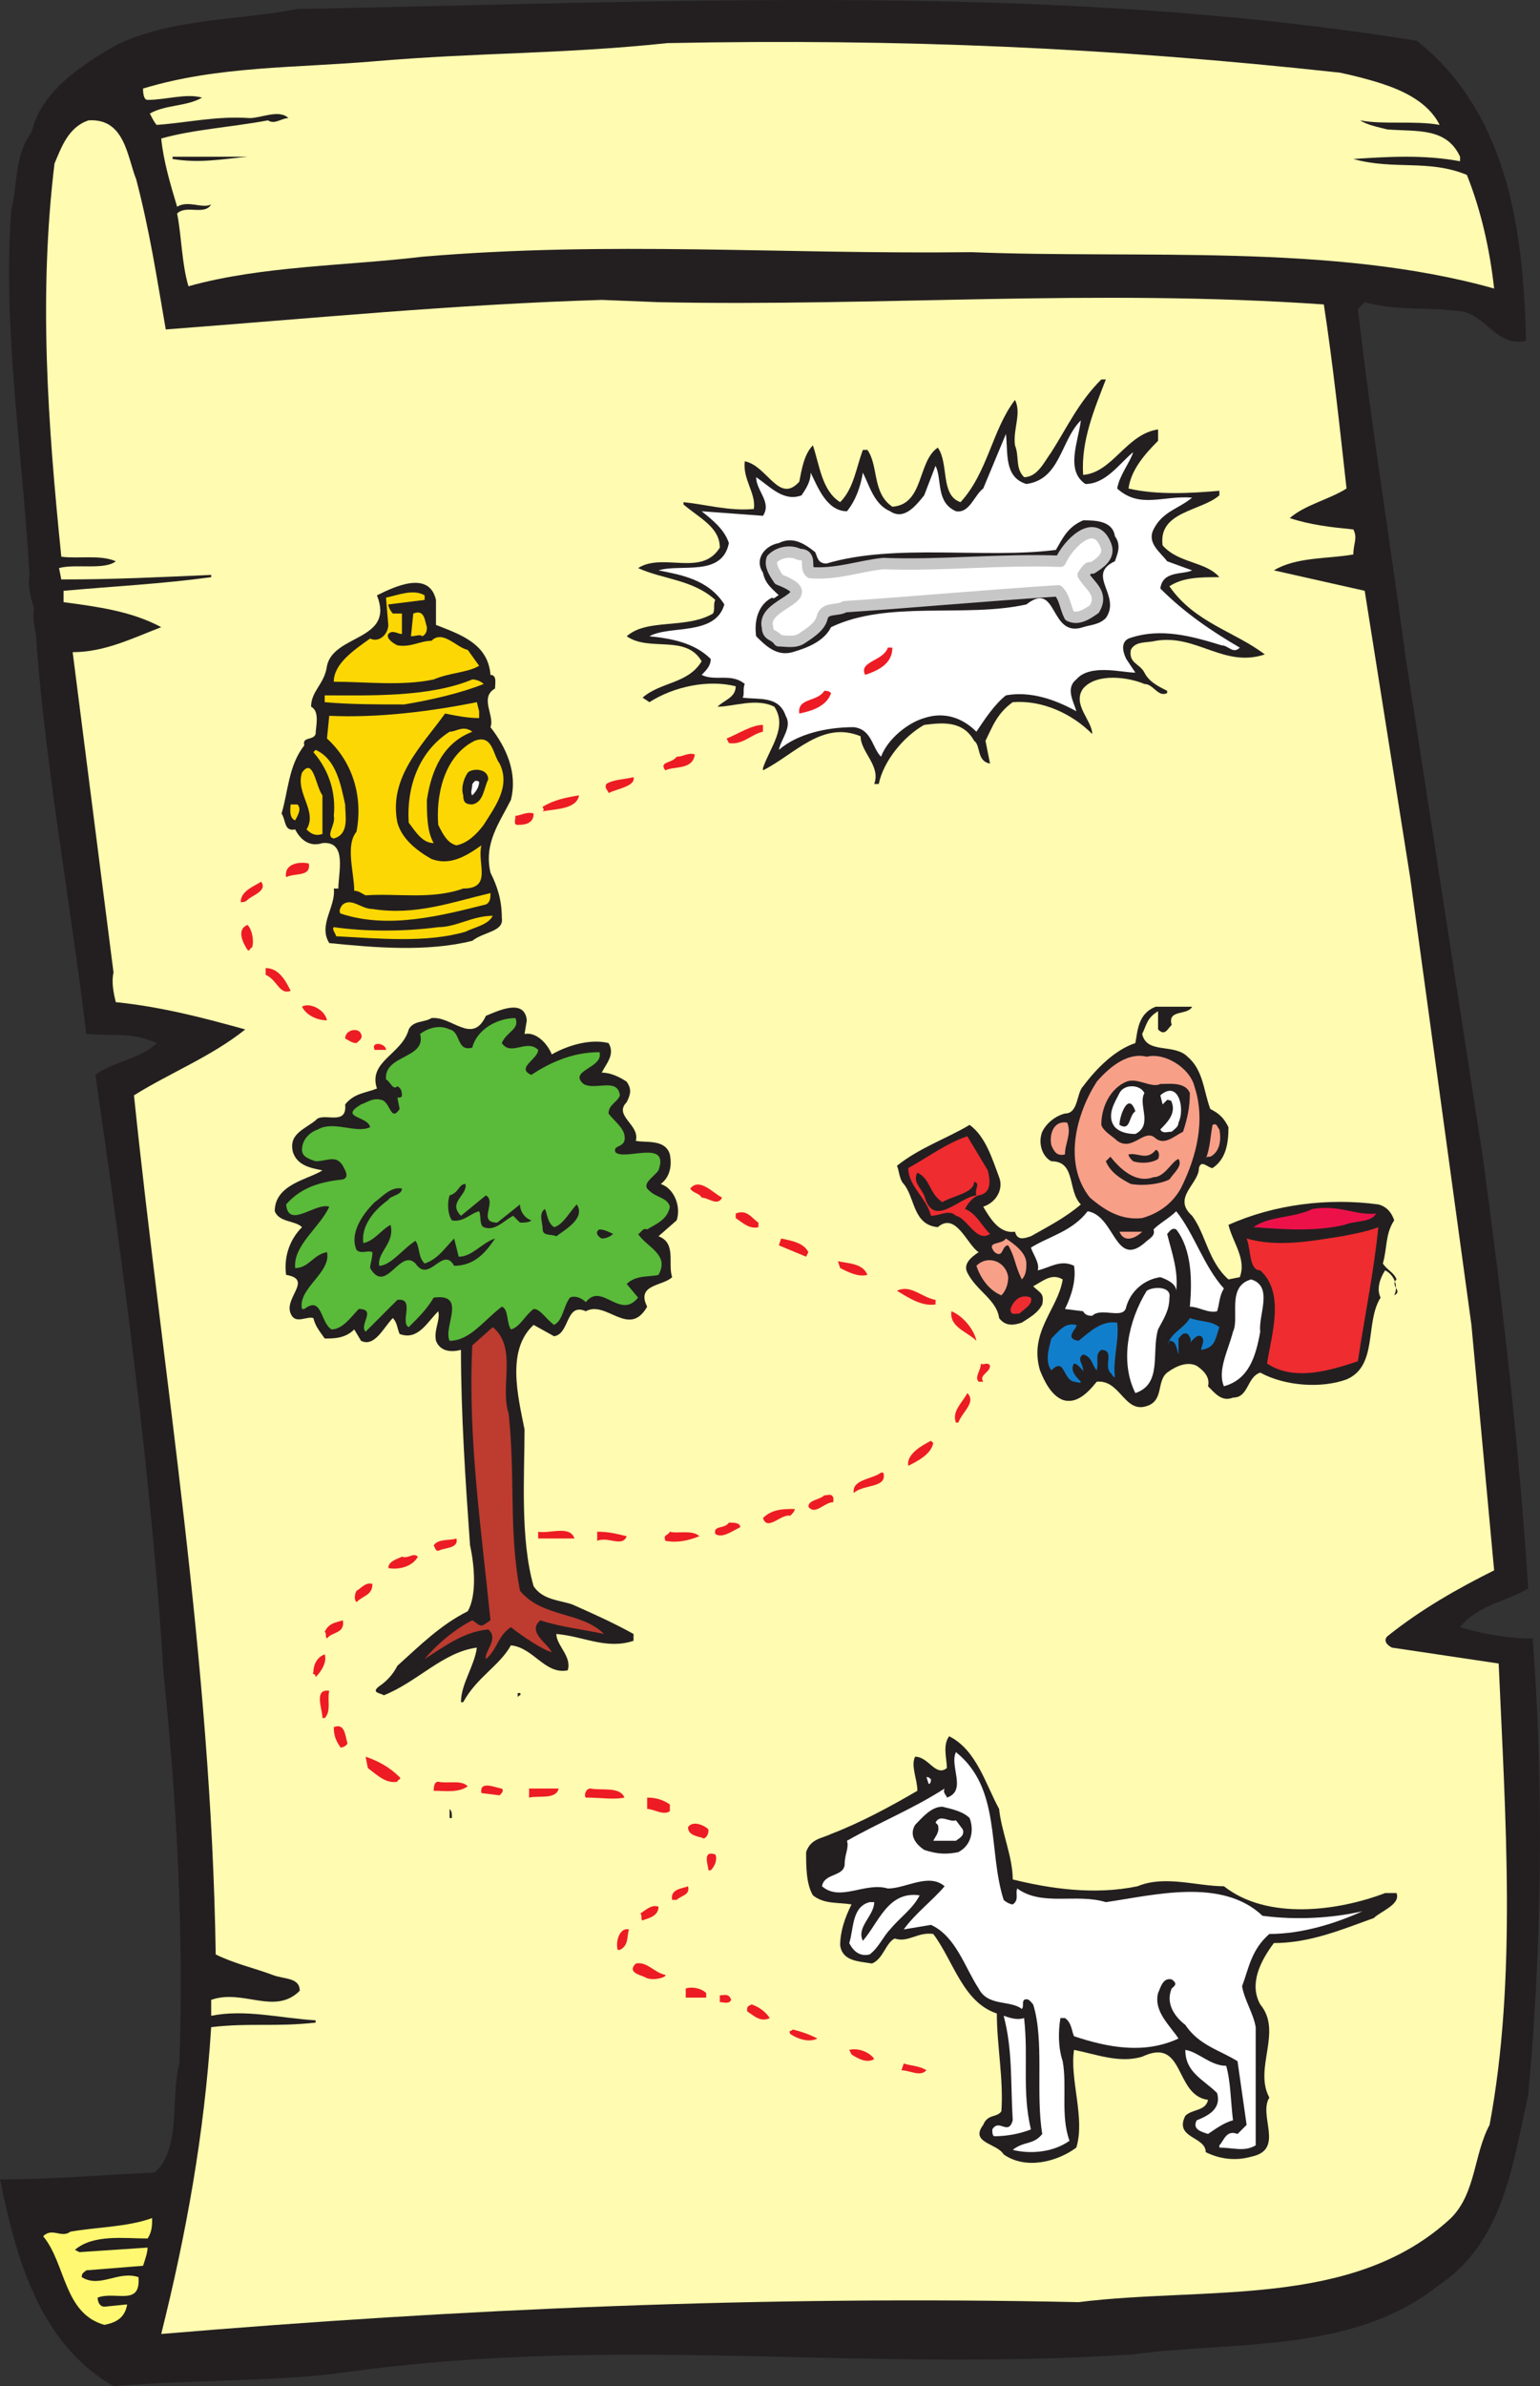 <svg xmlns="http://www.w3.org/2000/svg" width="508.651" height="787.47"><rect width="100%" height="100%" fill="#333333" stroke="none"/><path fill="#231f20" fill-rule="evenodd" d="M468 13.47c29.25 23.25 35.25 60.75 36 99-9.75 2.25-13.5-9-21.75-9.75-10.5-1.5-21 0-31.5-3l-2.25 2.25c4.5 39 10.5 75.75 15.75 114.75l25.5 165c6 44.25 12 94.5 15 142.5-7.5 4.5-16.5 5.25-22.5 12.75 7.5 2.25 15.75 3.75 24 3.75 3.75 49.5 3 102-1.5 150.75-5.25 23.25-8.25 48.75-30 63-28.5 22.5-68.25 18-100.5 22.5-93.75 6-168.75-6.75-261 6-21.75 3-48.75 2.25-75.75 4.5C12.75 773.22 5.25 744.72 0 719.22c17.25 0 33.75-1.5 51-2.25 9-7.5 5.25-25.5 8.25-36 1.5-41.25-.75-85.5-5.25-129-3.75-62.25-13.5-135.75-22.5-197.25 6-4.5 15-5.25 20.25-10.5-8.25-3.75-14.25-2.25-23.25-3-5.25-43.5-13.5-88.5-16.5-129.75 0-3-1.5-6.75-.75-10.5-.75-3-2.25-6.75-1.5-11.25-2.25-39.75-9-82.5-6-120.75 2.25-8.25.75-17.25 6.75-25.5 3-13.5 17.25-22.5 27.75-28.5 18-9 41.25-8.25 60-12 123.75-2.25 249-9 369.75 10.5"/><path fill="#fffbb0" fill-rule="evenodd" d="M442.5 23.97c3.75.75 9.75 2.25 14.25 3.75 6.75 2.25 15 6 18.75 13.5-8.25-1.5-18.75 0-26.25-1.5 2.25 1.5 6 2.25 9 3 9.75.75 19.5-.75 24 9v1.5c-12-2.25-24-1.5-35.25-.75 13.5 3.75 24.75 0 37.5 5.25 4.5 11.25 7.5 24 9 37.5-53.25-15-117-9.75-172.5-12-63.75.75-119.25-3.75-181.5 1.5-24.75 3-53.25 3-77.25 9.75-2.25-7.5-2.25-16.5-3.75-24 3-3 9 .75 11.25-3-3 1.5-7.5-1.5-11.25.75-2.25-7.5-4.5-15-5.25-22.5 10.5-3 23.25-3.75 35.25-6 2.25 1.5 4.5-.75 6.75-.75-3-3-9 0-12.75 0-11.25-.75-20.25 1.5-30.75 2.25-.75-.75-1.5-2.25-2.25-3.75 5.25-3 12-2.25 17.25-5.25-5.25-1.5-12 .75-18 .75-1.5 0-1.5-3-1.5-3.75 24.75-7.5 50.25-6.75 76.5-9 35.25-3 60.75-2.25 96.75-6 77.25-1.5 146.25 1.5 222 9.75"/><path fill="#fffbb0" fill-rule="evenodd" d="M45 59.22c4.5 17.25 6.75 32.25 9.75 49.5 49.5-3.75 95.25-8.25 144-9.75l18.75.75c72.75 1.5 144-4.5 219.75.75 3 19.5 5.25 40.5 7.5 60.75-6 3.75-13.5 5.25-18.75 9.75 6.75 2.25 13.5 3 21 3.75 1.5 3 0 4.5 0 8.25-8.25 1.5-18.75.75-26.25 5.25l30 6.75 15 94.5L486 437.22l7.5 81c-12 6-24 12.75-35.25 21.75-1.5 1.5 0 3 1.5 3.75l35.25 5.25c2.25 51 6 104.25-3 152.25-5.25 9.75-4.5 22.5-12.75 30.75-32.25 30-81 22.5-123 27.75-104.25-2.25-204.75 2.25-303 10.5 8.25-33 14.25-66 16.5-101.25 12.75-1.5 21 0 34.5-1.5v-.75c-12-.75-23.25-3.75-34.5-1.5v-5.25c10.5-3.75 21 5.25 29.25-3 0-4.5-5.25-3.75-9-5.25-6-2.25-12.75-3.75-18.75-6.75-1.5-97.5-17.25-189.75-27-283.5 12-7.5 25.5-12.75 36.75-21.75-13.5-3.75-27.75-7.5-42.75-9-.75-3-1.5-6.75-.75-9.75L24 215.22c10.5 0 19.5-4.5 29.25-8.25-9.75-5.25-21-6.75-32.25-8.25v-3.75c16.5-1.5 32.25-2.25 48.75-4.5v-.75c-17.25.75-31.5 1.5-49.5 1.5l-.75-3.75c5.25-1.5 15 .75 18.75-2.25-5.25-2.25-12-.75-18-1.5-4.5-44.25-7.5-86.25-2.25-129.75 2.25-5.25 4.5-12 11.25-14.25 12-.75 12.75 12 15.75 19.5"/><path fill="#231f20" fill-rule="evenodd" d="M81.75 51.72c-8.25.75-15.75 2.25-24.75.75v-.75h24.75m283.5 73.5c-3.75 9.75-8.25 20.25-7.5 31.5 9.75-.75 14.25-13.5 24.75-15v3.75c-4.5 4.5-9 9.75-9.75 15.75 9.75 2.25 21 1.5 30 .75v1.5c-6 5.25-20.25 5.25-18.75 16.5 5.25 6 14.25 5.25 18.75 10.5-6 0-12 0-16.5 3 8.25 12 21.75 15 31.5 22.5-13.5 4.5-22.5-6.75-36-4.5-3 .75-6.75 0-8.25 3-.75 4.5 3 4.5 4.5 7.5s4.5 4.5 7.5 6v.75c-3 1.5-4.5-3-7.5-3-5.25-2.25-15.75-3.75-20.25 1.5-3.75 5.25 3 10.5 3 15-6.75-6.75-16.5-11.25-26.25-10.5-5.25 3.75-6.75 8.25-9 12.75l1.5 7.5c-4.5-.75-3-6-5.25-7.5-3.75-6.75-10.5-6-16.5-5.25-6.75 3.75-13.5 12-15 19.5h-1.5c2.25-6-4.5-10.5-4.5-15.75-12.75-5.25-21.75 6-32.25 11.25v-.75c2.25-6.75 8.25-13.5 3.75-20.25-6-3-13.5 0-18.75 0 2.25-2.25 6-3 6-6.75-9-2.25-20.25 0-28.5 5.25l-2.25-1.5c6-5.25 15-4.5 19.5-12-5.25-9-17.25-3-24.75-8.25 6.75-6 19.5-2.25 28.5-7.5.75-1.5 0-3 .75-4.5-7.5-6.75-17.25-6.75-25.5-10.5 8.25-5.25 21 3 27-6.75 0-6.75-6.75-9.75-12-14.25v-.75c7.5.75 15 3 23.25 2.25.75-5.25-3.75-9.75-3-15.75 7.5 1.5 11.25 14.25 18 6.75.75-3.75 1.5-9 4.5-12 2.25 6.75 3 15 9 18.75 4.5-4.5 5.25-11.25 7.5-17.25h1.5c3.75 5.25 1.5 14.25 8.25 18.75 10.5-.75 8.25-15 15-19.5 3.75 5.25.75 15.75 7.5 18 9-9.75 10.5-24 18-33.75 2.25 4.5-.75 9.75 0 15 1.5 3.75 0 7.5 3 10.5 4.5 0 6.75-5.25 9-8.25 5.25-8.25 9-16.5 16.5-24h1.5"/><path fill="#fff" fill-rule="evenodd" d="M358.5 159.72c6.75 0 11.25-6.75 15.75-10.5-.75 3-4.5 7.5-5.25 12 7.5 6.75 15 2.25 24.75 3-4.5 3.75-9.75 4.5-12.75 10.5-2.25 4.5 2.25 7.5 4.5 10.5l8.25 3c-3 1.5-9.75 0-10.5 6 8.25 8.25 17.25 14.25 26.25 19.5-2.25 2.25-3.75-.75-6-.75-9.75-3-20.25-6-30.75-2.25-3 1.5-1.5 5.25-.75 6.75l3 4.5c-4.5 0-15-3-19.5 2.25-3.75 3-.75 7.5 0 10.5-6.75-3.75-15-6.75-23.25-5.25-3.75 3-6.75 7.5-9.75 12-4.5-4.5-10.5-6.75-17.25-4.5-5.25 1.5-12 6.75-14.25 12.75-3-3-3-9-9-9.75-9 0-18.75 2.25-24.75 7.5.75-3.75 4.5-7.5 2.25-11.25-2.25-6.75-9-5.25-14.25-6 .75-.75 0-3 .75-4.5-4.5-3.75-9.75-.75-14.25-3 1.5-1.5 3-3 3-5.25-5.25-5.25-12.75-6.75-20.25-7.5 6.75-3.75 21.75 0 24.75-10.5-5.25-8.25-14.25-9.75-21.75-11.25 7.5-2.25 21 2.25 23.25-9-1.5-4.5-5.25-7.5-9-10.5l20.25 1.5c3-4.5-2.25-8.25-2.25-12.75 4.5 3 9 8.25 15 6 1.5-2.25 3-4.5 3-7.5 2.25 4.5 5.25 12.75 12 12.75 3-3.75 4.5-8.25 5.25-12.75 2.25 4.5 3.75 10.5 9 12.75 4.5 3 8.25-1.5 11.25-5.25l3.75-9.75c2.25 4.5 0 12 6.75 15 4.5.75 6-5.25 9-7.5l7.5-18c.75 6-.75 14.25 6.75 16.5 11.25-1.5 11.25-14.25 18-21-.75 6.75-5.25 16.5 1.5 21"/><path fill="#231f20" fill-rule="evenodd" d="M368.25 176.97c2.25 3 .75 6 0 8.25-9.75 4.5 2.25 11.25-3 18.75-2.25 2.25-5.25 2.25-7.5 3-11.25 3.75-8.25-15.75-18.75-7.5-20.25 4.5-45.75-1.5-64.5 7.5-2.25 4.5-7.5 6.75-12.75 8.25s-9-2.25-12-5.25c-.75-5.25.75-10.5 5.25-12.75.75.75 1.5-.75 2.25-.75-2.25-2.25-4.5-3.75-5.25-7.5-3-4.5.75-9 5.25-9.75 4.5-2.25 8.25 0 12 3 .75 1.5.75 3.75 3.75 3.75 22.5-6.75 52.5-1.5 75.75-4.5 2.25-3.75 3.75-7.5 9-9.75 3.75 0 9.75 0 10.5 5.25"/><path fill="#fff" fill-rule="evenodd" d="M365.25 179.97c1.5 3.75-2.25 6-4.5 7.5-1.5-.75-2.25 1.5-3 2.25 2.25 3.75 6.75 6 3.75 11.25-2.25 1.5-5.25 3.75-8.25 2.25-1.5-3-1.5-6-3.75-8.25-23.25 1.5-48 3.75-70.5 5.25-2.25 1.5-6.75 0-7.5 3.75-.75 3-4.5 5.25-6.75 6.75s-5.25.75-7.5.75c-1.5-2.25-3.75-1.5-3.75-4.5-2.25-8.25 19.5-9.75 3.75-15.75-1.5-2.25-3-4.5-2.25-6.75 2.25-2.25 6-3 9-1.5 4.5 0 1.5 4.5 3.75 6 8.25.75 16.5-2.25 24-3 19.5.75 38.25-1.5 58.5-.75 2.25-5.25 11.25-15 15-5.25"/><path fill="none" stroke="#c8c7c8" stroke-linecap="round" stroke-linejoin="round" stroke-miterlimit="10" stroke-width="3.75" d="M365.25 179.97c1.5 3.75-2.25 6-4.5 7.5-1.5-.75-2.25 1.5-3 2.25 2.25 3.75 6.75 6 3.75 11.25-2.25 1.5-5.25 3.75-8.25 2.25-1.5-3-1.5-6-3.75-8.25-23.25 1.5-48 3.75-70.5 5.25-2.25 1.5-6.75 0-7.5 3.75-.75 3-4.5 5.25-6.75 6.75s-5.25.75-7.5.75c-1.5-2.25-3.75-1.5-3.75-4.5-2.25-8.25 19.5-9.75 3.75-15.75-1.5-2.25-3-4.5-2.25-6.75 2.25-2.25 6-3 9-1.5 4.5 0 1.5 4.5 3.75 6 8.25.75 16.5-2.25 24-3 19.5.75 38.25-1.5 58.5-.75 2.25-5.25 11.25-15 15-5.25zm0 0"/><path fill="#231f20" fill-rule="evenodd" d="M144 197.97v8.25c7.5 3 17.25 6 18 16.5 2.25 0 1.5 3 1.5 4.5-5.25 3 0 9-1.5 12.75 5.25 6.75 9 15 6.75 24-3.75 7.5-9 14.25-6.75 24 2.25 4.5 3.75 9 3.75 15 .75 4.5-6 4.5-9.75 7.5-15 3.75-32.25 2.25-47.25.75-3.75-6 2.25-12 1.5-18h1.5c0-5.25 3-15.75-5.25-15-4.5 1.5-7.5-1.5-9-4.5-3.75.75-3-3-4.5-5.25 2.25-7.5 2.25-15.75 7.5-22.5-.75-3 3-1.5 3.75-3.75 0-2.25 1.5-7.5-1.5-9 0-5.25 4.5-7.5 5.25-13.5 2.25-10.5 22.5-8.25 16.5-23.25 6-3 17.25-8.25 19.5 1.5"/><path fill="#fdd704" fill-rule="evenodd" d="M140.25 196.47v1.5l-12 1.5c0 .75.75 2.25 1.5 3h3v6.75c-1.5 0-3-1.5-4.5 0-.75 1.5 1.5 3 3 3.75 4.5.75 7.5-1.5 11.25-1.5 3.75-3.75 8.25 2.25 12 3l3.75 5.25c-3.75 2.25-9.75 2.25-15 4.5-10.5 2.25-22.5.75-33 .75 0-6 6.75-10.5 12-14.25 3 1.5 6-1.5 6-4.5l-.75-9c3.75-.75 9-3 12.75-.75"/><path fill="#fdd704" fill-rule="evenodd" d="M141 206.97c0 .75 0 2.25-1.5 3-.75-.75-2.25 0-3.75 0l.75-7.5c3.75-1.5 3.75 2.25 4.5 4.5"/><path fill="#ed1c24" fill-rule="evenodd" d="M294.75 213.72c0 5.25-4.5 7.5-9 9-2.25-4.5 6-4.5 7.5-9h1.5"/><path fill="#fdd704" fill-rule="evenodd" d="M159.75 225.72c-7.5 3-17.25 5.25-26.25 6.75-9 0-18 0-26.25-.75v-2.25c14.25 0 34.5.75 48.75-5.25 1.5 0 3 .75 3.75 1.5"/><path fill="#ed1c24" fill-rule="evenodd" d="M274.5 228.72c-1.5 4.5-6.75 6-10.5 6.75-.75-5.25 6-3.75 8.25-7.5.75 0 1.5 0 2.25.75"/><path fill="#fdd704" fill-rule="evenodd" d="M158.25 234.72v2.25c-3.75 0-7.5-.75-11.25-1.5-7.5 10.5-18.75 21-15.75 36 1.5 5.25 6 9 11.25 12 6 2.25 11.25-.75 16.5-4.5-1.5 6 3.75 14.25-6 14.25-10.5 3.75-21.75 1.5-32.25 2.25-1.5-.75-2.25-1.5-3.75-1.5 0-6-3-15 .75-19.5 2.25-12-1.5-23.25-9.75-30.75l.75-7.5c16.5.75 33.75-1.5 48.75-4.5l.75 3"/><path fill="#ed1c24" fill-rule="evenodd" d="M252 241.47c-3.75.75-6.75 4.5-11.25 3.75l-.75-1.5c3.75-1.5 8.25-4.5 12-4.5v2.25"/><path fill="#fdd704" fill-rule="evenodd" d="M156 241.47c-9.75 3.75-13.5 12.75-15 22.5 0 4.5 0 10.5 2.25 14.25-3.75 0-6-3.75-8.25-6.75-.75-11.25 3-23.25 13.5-30 2.25 0 4.5-2.25 7.5 0"/><path fill="#fdd704" fill-rule="evenodd" d="M165 251.97c3.75 7.5-1.5 14.25-5.25 20.25-2.25 3-5.25 6-9 6.75-3-.75-4.5-3.75-6-6.75-.75-9 1.5-22.5 12-27.75 6-2.25 6 4.5 8.25 7.5m-51 13.5c0 3.75 1.5 9.75-3.75 11.25-3-.75.75-4.5 0-7.5.75-7.5-1.5-15-6.75-21l.75-.75c6.75 3 8.25 11.25 9.75 18"/><path fill="#ed1c24" fill-rule="evenodd" d="M229.5 248.97c-.75 5.25-6.75 3.75-9.75 5.25-2.25-3 2.25-2.25 3.75-4.5 2.25 0 3.75-1.5 6-.75"/><path fill="#fdd704" fill-rule="evenodd" d="M106.5 262.47v12.75c-2.25.75-3.75 0-5.25-1.5 3.75-6-3.75-12-1.5-18.75 3.75-5.25 4.5 4.5 6.75 7.5"/><path fill="#231f20" fill-rule="evenodd" d="M161.25 257.22c-1.5 3-1.5 7.5-5.25 8.25-2.25 0-3-.75-3-3-.75-2.25 0-5.25 1.5-7.5 1.5-1.5 6.75-1.5 6.75 2.25"/><path fill="#ed1c24" fill-rule="evenodd" d="M209.25 256.47c.75 3-5.25 3.75-8.25 5.25 0-.75-1.5-1.5-.75-3 2.25-1.5 6-1.5 9-2.25"/><path fill="#fff" fill-rule="evenodd" d="M158.25 257.97c0 1.5-.75 3-2.25 4.5-.75-.75 0-2.25 0-3.75.75-.75.75-1.5 2.25-.75"/><path fill="#ed1c24" fill-rule="evenodd" d="M191.25 262.47c-.75 4.5-7.5 4.5-12 5.25.75-.75 0-.75 0-1.5 3.75-2.25 7.5-3 12-3.75"/><path fill="#fdd704" fill-rule="evenodd" d="M98.25 265.47c1.5 1.5 0 3.75-.75 5.25-2.25-.75-1.5-4.5-1.5-5.25h2.25"/><path fill="#ed1c24" fill-rule="evenodd" d="M176.25 268.47c0 3-2.25 3.75-5.25 3.75-1.5 0-.75-1.5-.75-3 1.5 0 3.75-1.5 6-.75M102 284.97c.75 4.5-4.5 3-7.5 4.5-.75-4.5 4.5-5.25 7.5-4.5m-15.75 6c2.25 3-3 4.5-4.5 6-.75.75-1.5.75-2.25.75 0-3.75 4.5-5.25 6.75-6.75"/><path fill="#fdd704" fill-rule="evenodd" d="M162 294.72c0 1.5 0 3-1.5 3.75-15 3.75-32.25 8.25-48 3-.75-.75 0-2.25.75-3 3-2.25 6 1.5 9.75 1.5 14.25 2.25 26.25-2.25 39-5.25"/><path fill="#fdd704" fill-rule="evenodd" d="M162.75 302.22c-1.5 3-6 3.75-9 5.25-12.75 3.75-28.5 2.25-42.75 1.5 0-.75-1.5-2.25-.75-3 10.5 1.5 23.25 1.5 34.5 0 6 0 11.25-3.75 18-3.75"/><path fill="#ed1c24" fill-rule="evenodd" d="M83.25 312.72c-.75 0-.75 1.5-1.5.75-1.5-2.25-3.75-6.75 0-8.25 1.5 1.5 2.25 5.25 1.5 7.5M96 326.97c-3.75 1.5-4.5-3.75-8.25-5.25v-2.25c4.5 0 6.75 4.5 8.25 7.5m12 9.75c-3 0-6.75-1.5-8.25-4.5 2.25-1.5 7.5.75 8.25 4.5"/><path fill="#231f20" fill-rule="evenodd" d="M393.75 332.22c-1.5 3-8.25.75-6.75 6-1.5 1.5-2.25 3.75-4.5 1.5v-6c-3.75 2.25-3.75 4.5-5.25 7.5 1.5 6.75 10.5 3 15 7.5 5.25 4.5 5.25 11.25 7.5 17.25 3 1.5 4.5 3 6 6 0 5.25-.75 10.5-5.25 13.5-1.5 0-3.75-3-4.5 0 0 5.25-9 9.75-2.25 15.75 4.5 6 5.25 15 12 21l3.75-.75c2.25-6-2.25-11.25-3.75-17.25 15-6.75 33-9 49.5-6.75 3 .75 4.5 3 5.25 5.25-3 4.5-2.25 9-3.75 14.25 1.5 2.25 3.75 3 4.5 5.25-2.25 2.25 2.25 3.75-.75 5.25 1.5-3 0-6.75-3-8.25-1.5 2.25-3 6-1.5 9-5.25 8.25-.75 22.5-11.25 27-8.25 3-20.25 2.25-28.5-2.25-4.5 1.5-3.75 8.25-9 8.25-3.75 1.5-6-1.5-8.25-3.75.75-3-1.5-5.25-3.75-6.75-3-1.5-6.75 0-9.75 2.25-3.75 3-.75 9.75-7.5 11.25s-8.25-9-15.75-8.25c-3 3.75-6.75 7.5-11.25 6-3.75-1.5-6-6-7.5-9.75-3.75-12.75 6-20.25 7.5-30-3.75-2.25-6.75.75-9.75 2.25 2.25 2.25 3.75 2.25 3 6-1.5 3-4.5 4.5-6.75 6-2.25.75-5.25 1.5-7.5-1.5-.75-6-7.5-9-10.5-15-1.5-3 1.5-5.25 3.75-6.75-3.75-2.25-7.5-13.5-13.5-8.25-8.25-.75-7.5-9.75-11.25-14.25-1.5-1.5-1.5-4.5-2.25-6 7.5-6 16.5-9 24-13.5 5.25 3.75 7.5 11.25 9.75 17.25 1.5 3.75-.75 8.25-5.25 9.75 2.25 3.75 5.25 9 10.5 8.25.75 3 3 2.25 5.25 1.5 5.25-3 11.25-6 16.5-10.5-4.5-4.5-1.5-14.25-9.75-14.25-3-1.5-4.5-6-3-9.75 1.5-3 4.5-5.25 7.5-6 4.5 0 3.75-6.75 6-9 4.5-6 10.5-12 17.25-14.25.75-3.75.75-9.75 6.75-12h12M174 336.72l-.75 4.5c3.75-.75 7.5 3 9 6.75 5.25-3 12.75-5.25 18.75-3.75 2.25 3.75-.75 6.75-2.25 9.75 3 0 6 1.5 8.25 3 1.5 2.25 1.5 3.75 0 6.75-4.5 4.5 4.5 7.5 3 12.75 3 .75 9.75-.75 11.25 4.5.75 3.75 0 7.5-3 9.75 4.5 1.5 6.75 7.5 5.25 12l-6 5.25c6 2.25 3 9 4.5 13.5-3 3-12 2.25-8.25 9.75-6 10.5-13.5-2.25-20.25 1.5-6.75-3-5.25 7.5-10.5 8.25l-6.75-3.75c-9 8.25-5.25 23.25-3 34.5 0 15-1.5 36 3 51.75 3 4.5 8.25 4.5 12.75 6 6.75 3 13.5 6 20.25 9.75v2.25c-9 3-16.5-1.5-25.5-2.25 0 3.75 5.25 7.5 3.75 12-7.5 1.5-11.25-7.5-18.75-8.25-3.75 6.75-11.25 10.5-15.75 18.75h-.75c0-6 4.5-12 5.25-18-11.25 1.5-19.5 11.25-30.75 15.75-.75-.75-4.5-.75-1.5-3 2.25-1.5 4.5-3.75 6-6.75 7.5-6.75 14.25-13.5 23.25-18 3-5.25 2.25-15 .75-21.75-1.5-21-3-43.5-3-64.5-3 .75-6.75.75-8.25-3-.75-3.75 1.5-6.75.75-9.75-3.75 3.75-6.75 9.75-12.75 7.5-.75-1.5-.75-3.75-2.25-5.25-3 3-6 9.75-10.5 7.5l-2.25-3.75c-3 3-6.75 3-9.75 3-1.5-2.25-3-3.75-3.75-6.75-2.25-.75-6 2.25-7.5-1.5-2.25-5.25 7.5-11.25-1.5-12.75-.75-5.25.75-11.25 5.25-15.75-2.25-2.25-7.5-1.5-9-5.25 0-9 11.25-10.5 15.75-13.5-3.75-.75-8.25-1.5-9.75-6-1.5-6 3.75-7.5 7.5-10.5 2.25-3 10.5 2.25 9.75-5.25 3-3.75 6.75-3.75 10.5-5.25-3-9 8.25-11.25 10.5-19.5 1.5-3 5.25-2.25 7.5-3.75 6.75-.75 13.5 9 18-.75 3.75-1.5 12.75-6 13.5 1.5"/><path fill="#5aba39" fill-rule="evenodd" d="M170.25 335.97c1.5 3.75-3 4.5-4.5 8.25 3 4.5 8.25-1.5 12 2.25 0 3-7.5 6-2.25 8.25 6.75-4.5 14.25-7.5 22.5-7.5 1.5 5.25-10.5 6-5.25 10.5 3.75 2.25 11.25-2.25 12 3.75-.75 2.25-3.75 3-3.75 6 2.25 3 6 5.25 5.25 9-.75 2.25-3.75 1.5-3 3.75 3 3 18-4.5 14.25 6-1.5 2.25-6 4.5-3 6.75 2.25 2.25 6 2.25 6.75 5.25-.75 4.5-5.25 6-7.5 7.5-1.5-.75-2.25 1.5-3 1.5 3 4.5 10.5 6.75 6.75 13.5-3 .75-7.5 0-10.5 3l3.75 4.5c-6 7.5-12-5.25-17.25 1.5-1.5-1.5-3.75-2.25-5.25-1.5-2.25 3-2.25 7.5-5.25 9-3-2.25-4.5-5.25-6.75-5.25-3 2.25-4.5 6-7.5 6.75-1.5-2.25-.75-6.75-3-7.5-6 4.5-10.5 11.25-17.25 11.25-2.25-4.5 6-15.75-5.25-14.25-2.25 3.75-4.5 6-8.25 9.75-3-1.5 2.25-9.75-3.75-9l-10.5 10.5c-2.25-2.25 3.75-7.5-2.25-7.5-2.25 2.25-5.25 6.75-9 6.75-3.75-2.25-3-11.25-9-6.75h-.75c-1.5-6.75 9.75-12 8.25-18.75-4.5.75-6 5.25-10.5 5.25-.75-7.5 8.25-13.5 11.25-20.25-4.5-1.5-13.5 7.5-14.25-.75 5.25-6 12-7.5 18.75-8.25 2.25-.75.75-3 0-4.5-2.25-3.75-5.25-1.5-9-1.5-2.25-.75-4.5-1.5-4.5-3.75 0-3.75 3-6 5.25-6.75 5.25-3 12.75 1.5 17.25-.75-.75-3.75-10.5-3-3-7.5 2.25-.75 3.75-2.25 6.75-1.5s3 7.5 6 3l-.75-3.75c.75 0 1.5 0 1.5-.75s0-2.25-1.5-3c-1.5 1.5-2.25-1.5-3.75-2.25-.75-8.25 13.5-6.75 11.25-15 3-2.25 6.75-3 9.75-1.5 3.75.75 2.25 7.5 7.5 6 1.5-6 8.25-9.75 14.25-9.75"/><path fill="#ed1c24" fill-rule="evenodd" d="M119.25 341.22c.75 1.5-.75 2.25-1.5 3-1.5 0-2.25-.75-3.75-1.5 0-3 4.5-3.75 5.25-1.5m8.25 5.25h-3.75c-1.5-3 3.75-2.25 3.75 0"/><path fill="#f89f88" fill-rule="evenodd" d="M394.5 358.47c3.75 11.25.75 23.25-4.5 33.75-3 5.25-7.5 8.25-12.75 9.75-6.75.75-12-2.25-17.25-6.75-9-11.25-4.5-27.75 2.25-38.25 4.5-5.25 10.5-9.75 16.5-8.25 6-1.5 14.25 3.75 15.75 9.75"/><path fill="#231f20" fill-rule="evenodd" d="M383.25 357.72c3 0 8.25-.75 9.75 3 0 4.5-.75 8.25-2.25 12.75-3 1.5-6 4.5-9 2.25-3.75-3.75-7.5 4.5-12.75.75-1.5-1.5-4.5-3-5.25-5.25 0-6 3-12 8.25-14.25 3.75-1.5 8.25 2.25 11.25.75"/><path fill="#fff" fill-rule="evenodd" d="M378 360.72c-2.25 3.75 3 10.5-3 13.5-3 0-5.25-.75-6.75-2.25-3-3.75 0-8.25 1.5-11.25s6.75-3 8.25 0m11.25 9.75c0 1.5-1.5 2.25-2.25 3-1.5 0-3 .75-3.75-.75 2.25-2.25 5.25-5.25 3.75-9 0-.75-1.5-.75-1.5-.75l-1.5 1.5-.75-3c6-5.25 8.25 4.5 6 9"/><path fill="#231f20" fill-rule="evenodd" d="M375 366.72c-2.25 1.5-1.5 6.75-5.25 4.5 0-3 3-11.25 5.25-4.5"/><path fill="#f89f88" fill-rule="evenodd" d="M352.5 370.47c1.5 3.75-.75 6.75-.75 10.5-3 .75-3.75-1.5-4.5-3-.75-3.75.75-8.25 5.25-7.5m50.25 2.25c.75 3.75 0 7.5-3 9-.75 0-1.5 0-1.5.75 1.5-3.75 1.5-7.5 2.25-11.25 1.5-.75 1.5.75 2.25 1.5"/><path fill="#ef2c30" fill-rule="evenodd" d="M326.25 386.22c.75 3 1.5 7.5-3 8.25-2.25.75-3.75 3-4.5 4.5 3.75 1.5 5.25 5.25 8.25 8.25-4.5 3-7.5-5.25-11.25-6-2.25-2.25-5.25 0-8.25 0-1.5-6-7.5-9.75-7.5-15.75 6.75-3.75 12.75-8.25 19.5-10.5l6.75 11.25"/><path fill="#231f20" fill-rule="evenodd" d="M382.5 382.47c-2.25 1.5-6 1.5-8.25.75-.75-.75-1.5-1.5-1.5-2.25 3-.75 6 2.25 9-1.5.75 0 1.5 1.5.75 3"/><path fill="#231f20" fill-rule="evenodd" d="M381 388.47c3.75 0 6-5.25 8.25-6 1.5 2.25-1.5 4.5-3 6.75-3 1.5-8.25 2.25-12.75 1.5-3-1.5-6.75-3.75-8.25-7.5l1.5-1.5c3 3.75 8.25 9 14.25 6.75m-69.75 8.25c3.75-2.25 10.5-3 10.5-6.75 2.25.75 0 2.25.75 4.5-6 .75-14.25 11.25-17.25 0-1.5-3-3.75-4.5-2.25-7.5 4.5 2.25 3.75 6.75 8.25 9.75m-157.5-6c.75 3.75-6 6-1.5 10.5l8.25-6.75c3.75 2.25-3 9 3.75 9l7.5-6c0 2.25 1.5 4.5 3.75 5.25-.75.75-2.25.75-3.75.75l-2.25-2.25c-3 1.5-6 5.25-9.75 3.75-1.5-.75-.75-3.75-1.5-5.25-3 .75-5.25 3.75-9 3-1.5-2.25-1.5-6-.75-8.25 3-.75 3-3.75 5.25-3.75"/><path fill="#ed1c24" fill-rule="evenodd" d="M238.5 395.22c-1.5 3-4.5 0-6.75 0-.75-1.5-3-1.5-3.75-3 3-3.75 7.5 1.5 10.5 3"/><path fill="#231f20" fill-rule="evenodd" d="M132.75 392.22c0 2.25-3.75 2.25-4.5 3.75-5.25 3.75-9 9-8.25 14.25 3.75-.75 6-4.5 9-6 1.5 6-4.5 9-3.75 13.5 3.75 0 8.25-6 12-8.25 1.5 2.25.75 5.25 3 7.5 4.5-1.5 6.75-5.25 9.75-8.25l1.5 6c4.5 0 7.5-4.5 12-6-3 4.5-6.75 9-13.5 9-3.75-6.75-8.25 6-12.75-.75-5.25-5.25-9.75 10.5-15 1.5 0-1.5.75-3 .75-5.25-1.5-.75-3.75.75-5.25-.75-2.25-5.25 1.5-11.25 6-15.75 2.25-1.5 5.25-5.25 9-4.5m51 15.75c-1.5-.75-4.5 0-4.5-2.25s-1.5-5.25.75-6.75c.75 1.5.75 4.5 3 6 3-.75 5.25-5.25 7.5-7.5 3 4.5-3.75 8.25-6.75 10.5"/><path fill="#ed114a" fill-rule="evenodd" d="M454.5 400.47c-1.5 3-6.75 2.25-10.5 3.75-9.75 2.25-19.5 1.5-30 .75 5.25-3.75 13.5-3 19.5-6 9-1.5 14.25 2.25 21 1.5"/><path fill="#fff" fill-rule="evenodd" d="M378 410.22c1.5-1.5 3.75-2.25 3-4.5 2.25-2.25 5.25-3.75 7.5-6 6 7.5 9 18 15.75 25.5-1.5 2.25-1.5 5.25-2.25 7.5-3 .75-6-1.5-9-1.5.75-8.25.75-18.75-4.5-25.5-1.5-.75-2.25.75-3 1.5 1.5 6 3.75 12 3 18.75 0-2.25-3-3.75-5.25-4.5-5.25.75-9.75 4.5-11.25 9.75-.75 4.5-8.25 0-11.25 3-.75 0-2.25 0-3-1.5l-6-.75c2.25-4.5 3.75-9.75 3-14.25-4.5-2.25-8.25.75-12 1.5.75-2.25-1.5-5.25-2.25-7.5 6-3.75 13.5-5.25 18.75-12 9 1.5 9 18.75 18.75 10.5"/><path fill="#ed1c24" fill-rule="evenodd" d="M250.5 403.47v1.5c-3 .75-5.25-1.5-7.5-3v-1.5c3.75-1.5 5.25 1.5 7.5 3"/><path fill="#ef2c30" fill-rule="evenodd" d="M455.25 404.97c-1.5 15-4.5 29.25-6.75 44.25-9 3-21 6.75-30 .75 1.5-9.75 6-23.25-2.25-30.75-3.75 0-3-6.75-4.5-10.5 10.5 3 21.75.75 31.5-.75 3.75-.75 8.25-1.5 12-3"/><path fill="#231f20" fill-rule="evenodd" d="M202.5 407.22c-.75.75-2.25 1.5-3.75 1.5-1.5-.75-2.25-2.25-.75-3 1.5 0 3 .75 4.5 1.5"/><path fill="#f89f88" fill-rule="evenodd" d="M377.25 406.47c-2.25 2.25-6 3.75-7.5 0h7.5"/><path fill="#ed1c24" fill-rule="evenodd" d="m267 413.22-.75 1.5-9-3.75.75-2.25c3.75.75 7.5 1.5 9 4.5"/><path fill="#f89f88" fill-rule="evenodd" d="M339 416.97c0 1.5 0 3.75-1.5 5.25-2.25-4.5-2.25-7.5-4.5-11.25-2.25 0-1.5 4.5-4.5 2.25-3-3.75 2.25-2.25 3.75-4.5 2.25 1.5 6.75 4.5 6.75 8.25m-6 4.5c0 2.25-.75 4.5-2.25 6-3.75-1.5-6.75-5.25-8.25-9.75 3.75-3.75 9.75-1.5 10.5 3.75"/><path fill="#ed1c24" fill-rule="evenodd" d="M286.5 420.72c-3 .75-6-.75-9-2.25l-.75-2.25c3.75.75 8.25.75 9.75 4.5"/><path fill="#fff" fill-rule="evenodd" d="M416.25 439.47c-1.5 8.25-3.75 15.75-12 18-2.25-5.25 1.5-12 3-18 2.25-4.5-2.25-15 6-17.25 7.5 2.25 2.25 12 3 17.25"/><path fill="#ed1c24" fill-rule="evenodd" d="M309 430.47c-4.5.75-9-2.25-12.75-4.5 4.5-2.25 8.25 2.25 12.75 3v1.5"/><path fill="#fff" fill-rule="evenodd" d="M386.25 428.22c0 4.5-2.25 7.5-3.75 10.5-2.25 7.5 1.5 18-7.5 21-5.25-10.5-2.25-24 3.75-33.75 2.25-1.5 8.25-1.5 7.5 2.25"/><path fill="#ef2c30" fill-rule="evenodd" d="M340.5 428.22c.75 2.25-2.25 3.75-3.75 5.25-1.5 0-3 .75-3-1.5.75-2.25 3-5.25 6.75-3.75"/><path fill="#ed1c24" fill-rule="evenodd" d="M322.5 442.47c-3-3-9-4.5-8.25-9.75 3.75 1.5 7.5 6 8.25 9.75"/><path fill="#117ecc" fill-rule="evenodd" d="M402.75 437.97c-1.5 4.5-1.5 6.75-6 7.5 0-1.5 1.5-3 0-4.5-1.5-.75-3 1.5-3.75 2.25.75-.75 0-2.25-.75-3-1.5-.75-2.25.75-3 1.5v5.25c-.75-2.25-.75-4.5-3-4.5l-.75 1.5c1.5-4.5 5.25-5.25 7.5-9 4.5 1.5 6.75.75 9.75 3m-46.5 4.5c3.75-3 7.5-6.75 12.75-6 .75 6-1.5 12-.75 18-.75 0-.75-.75-1.5-1.5-2.25-2.25 1.5-7.5-3-7.5-2.25 1.5-.75 3.75-1.5 6.75-1.5-1.5-1.5-4.5-4.5-5.25-2.25 1.5 0 3 0 5.25.75 1.5-1.5-2.25-3-2.25-1.5 2.25.75 4.5 2.25 6 0 .75-1.5 0-2.25 0-3.75-.75-3-8.25-7.5-3.75-2.25-3-.75-7.5 0-10.5 3-3 4.5-5.25 8.25-4.5.75.75-4.5 4.5.75 5.25"/><path fill="#be3b2f" fill-rule="evenodd" d="M168 466.47c2.25 21 0 39 3.75 58.5 7.5 9 20.25 6.75 27.75 14.25-6.75-1.5-14.25-2.25-21-4.5-4.5 3.75 2.25 7.5 3.75 10.5-3-.75-9.75-5.25-13.5-8.25-4.5 3-4.5 7.5-8.25 10.5-.75-2.25 4.5-6.75.75-9.75-8.25.75-15 6-21 9.75 3.75-4.5 9.75-9.75 15.75-12.75 1.5.75 2.25 2.25 3.75 1.5l2.25-1.5c-3-30-7.5-60-6-90.75l6.75-6c8.25 6.75 2.25 19.5 5.25 28.5"/><path fill="#ed1c24" fill-rule="evenodd" d="M327 450.72c0 2.25-3.75 3-2.25 5.25h-1.5c-1.5-1.5.75-3.75.75-6 .75.75 2.25-.75 3 .75m-10.5 18.75h-.75c-1.5-3.75 2.25-6.75 3.75-9.75 3 3-1.5 6-3 9.75m-8.25 6.75c-.75 3.75-5.25 6-8.25 7.5-.75-3.75 4.5-6.75 7.5-8.25l.75.75m-16.5 9.75c1.5 5.25-6.75 3.75-9.75 6.75-.75-4.5 6-4.5 9-6.75h.75m-16.5 8.25v1.5c-3 0-6 4.5-8.25 1.5 0-2.25 3.75-2.25 5.25-3.75 1.5 0 2.25-.75 3 .75m-12.75 3.75c0 .75-.75 1.5-1.5 2.25-3-.75-7.5 5.25-9 .75 3-3 6.75-3 10.5-3m-18 6c-3 1.5-6 3.75-8.25 2.25-.75-3 3-1.5 4.5-3.75 1.5 0 3.75 0 3.75 1.5m-54.75 3.75h-12v-2.25c3.75.75 10.5-2.25 12 2.25m17.25-.75c-1.5 3.75-6 0-9.75 1.5v-3c3.75 0 6.75.75 9.75 1.5m24 0c-3.75 1.5-7.5 2.25-11.25 1.5-.75-2.25.75-1.5 1.5-3 2.25.75 7.5-.75 9.75 1.5m-80.25.75c.75 3-3 3-5.25 3.75-1.5.75-1.5 0-2.25-1.5 1.5-2.25 5.25-1.5 7.5-2.25m-12.75 6c-1.5 3-6 4.5-9.75 3.75 0-2.25 3-3 4.5-3.75 2.25.75 3.75-1.5 5.25 0m-15 9c0 3.75-3 3.75-5.25 6-.75-.75-.75-2.25 0-3.75 1.5-.75 3-3 5.25-2.25m-9.75 12c.75 4.5-3.75 3.75-5.25 6-.75-.75 0-1.5-.75-2.25 1.5-3 3.75-3 6-3.75m-6 11.25c.75 2.25-.75 5.25-3 7.5 0-1.5-1.5-.75-.75-1.5 0-3 1.5-5.25 3.75-6m1.5 12c-.75 3 .75 6.75-1.5 9h-.75c0-3-3-9.75 2.25-9"/><path fill="#231f20" fill-rule="evenodd" d="M171.75 558.72c.75.75-.75.75-.75 1.5v-1.5h.75"/><path fill="#ed1c24" fill-rule="evenodd" d="M114.75 575.22c0 .75-1.5 1.5-2.25 1.5-1.5-2.25-2.25-3.75-2.25-6.75 3.75-1.5 3.75 3 4.5 5.25"/><path fill="#231f20" fill-rule="evenodd" d="M330 596.97c.75 7.5 4.5 15.75 4.5 23.25 12 3 27 5.25 41.25 2.25 9-3.75 19.5 0 28.5 0 14.25 11.25 37.5 8.25 53.25 2.25h3.75c1.5 3.75-5.25 6-7.5 8.25-10.5 3.75-21 8.25-33 8.25-4.5 6-8.25 13.5-4.5 20.25 7.5 9-2.25 21 3 30.75-3.75 6 5.25 17.25-6 19.5-5.25 1.5-10.5.75-15-1.5 0-5.25-10.5-4.5-6.75-12 2.25-2.25 6.75-1.5 7.5-5.25-11.25-1.5-7.5-21-21.75-14.25-7.5 2.25-15-.75-22.5-2.25-1.5 9.75 3.75 22.5.75 32.25-6 4.5-16.5 7.5-24 2.25-2.25-3.75-11.25-3.75-6.75-9.75 1.5-3.75 4.5-2.25 6-4.5.75-10.5-1.5-21.75-1.5-32.25-11.25-3.75-14.25-17.25-21-26.25-5.25-.75-8.25 3-12.75 1.5-3 1.5-3.75 6.75-7.5 8.25-4.5-.75-9.75-.75-10.5-6 0-4.5 1.5-9 3.75-13.5-4.5-.75-9 0-12.75-3-2.25-3.75-2.25-9.75-2.25-14.25 1.5-4.5 5.25-4.5 8.25-6 9.75-3.75 19.5-9 28.5-14.25 0-3.75-2.25-8.25-.75-11.25 4.5 0 6.75 6.75 10.5 3.75 0-3-1.5-7.5.75-10.5 9 4.5 12 15.75 16.5 24"/><path fill="#fff" fill-rule="evenodd" d="M331.5 626.97c.75.75 2.25 1.5 3 1.5 2.25-1.5.75-3.75 1.5-5.25 8.25 6 19.5 1.5 29.25 4.5 15.75-2.25 38.25-8.25 51.75 4.5 11.25 1.5 23.25.75 33-1.5-8.25 3.75-19.5 7.5-30.75 7.5-6 5.25-6.75 11.25-9 17.25.75 4.5 3.75 9 4.5 13.5v39c-3.75 2.25-7.5.75-12 .75v-.75c1.5-1.5 2.25-5.25 6-3.75l3-3-3-21c-6-3.75-12.75-5.25-17.25-12-3-2.25-6.75-6.75-4.5-12 .75-.75 2.25-1.5 0-3-3-.75-3.75 3-4.5 4.5-1.5 6 3.75 10.5 6.75 15-11.25 5.25-23.25 3-34.5-.75-.75-1.5-.75-4.5-3-6h-1.5c-.75 4.5-.75 9.75.75 14.25 1.5 8.25-.75 18 2.25 26.25-5.25 3.75-12.75 4.5-18.75 3 3.75-3 6.75-1.5 9.75-5.25-2.25-13.5.75-30.75-3-42.75-.75-.75-1.5-2.25-3-1.5-.75.75 0 2.25-.75 3-3.75-3-11.25-.75-14.25-6.75-4.5-6.75-7.5-17.25-15.75-21l-9 1.5c3.75-5.25 9.75-9.75 13.5-14.25-5.25-4.5-12.75.75-18.75.75-7.5-2.25-15.75 4.5-21.75-.75.75-4.5 7.5-3 7.5-7.5 0-3 1.5-5.25.75-7.5 10.5-6 21.75-10.5 32.25-17.25-.75 1.5.75 2.25.75 3 6.75-2.25.75-10.5 3-15 15 12 10.5 32.25 15.75 48.75"/><path fill="#ed1c24" fill-rule="evenodd" d="M132 586.47c.75.75-.75.75-.75 1.5-3.75.75-6.75-2.25-9.75-4.5l-.75-3.75c4.5 1.5 8.25 3.75 11.25 6.75"/><path fill="#fff" fill-rule="evenodd" d="M307.5 587.22s0 1.5-.75 1.5l-.75-2.25c.75 0 .75 0 1.5.75"/><path fill="#ed1c24" fill-rule="evenodd" d="M154.5 589.47c-3 2.25-7.5 1.5-11.25 1.5 0-.75 0-3 1.5-3 3 .75 7.5-.75 9.75 1.5m11.25.75c.75.75 0 1.5-.75 2.25l-6-.75c-.75-4.5 5.25-1.5 6.75-1.5m18.75 0c-.75 3.75-6.75 2.25-9.75 3v-3h9.75m21.75 3c-3.75.75-7.5 0-12.75 0-.75-.75 0-3 1.5-3 3.75.75 9.75-.75 11.25 3m15 2.25v2.25c-2.25 1.5-5.25-.75-7.5-.75v-3.75c3 0 5.25.75 7.5 2.25"/><path fill="#231f20" fill-rule="evenodd" d="M320.25 599.97c1.5 3.75.75 9-3.75 11.25-3.75.75-6.75.75-11.25-.75-2.25-1.5-5.25-4.5-3-8.25 2.25-2.25 5.25-6 9-6 3 .75 6.75 1.5 9 3.75m-171 0h-.75v-3c.75.75.75 1.5.75 3"/><path fill="#fff" fill-rule="evenodd" d="M318 603.72c.75 2.25-1.5 3-2.25 3.75h-7.5c.75-1.5 2.25-3 1.5-5.25l-.75-.75c1.5-3 4.5 0 6.75-.75l2.25 3"/><path fill="#ed1c24" fill-rule="evenodd" d="M234 603.72c0 .75 0 2.25-1.5 3-1.5-.75-5.25-.75-5.25-3.75 1.5-2.25 5.25-.75 6.75.75m2.25 8.25c.75 1.5 0 3.75-1.5 5.25H234c0-1.5-2.25-6.75 2.25-5.25m-9 10.5c.75 3-2.25 3-3.75 4.5H222c-.75-3.75 3.75-3.75 5.25-4.5"/><path fill="#fff" fill-rule="evenodd" d="M303.75 625.47c-2.25 4.5-6.75 7.5-9.75 11.25-2.25 2.25-3.75 6-6.75 8.25-3 .75-5.25-.75-6.75-3.75 1.5-4.5.75-12 6.75-13.5h1.5c0 4.5-6 8.25-3.75 12.75 5.25-6 8.25-16.5 18.75-15"/><path fill="#ed1c24" fill-rule="evenodd" d="M217.5 629.22c0 3-3 3.75-5.25 4.5-.75 0 0-1.5-.75-2.25 2.25-1.5 3.75-3 6-2.25m-9.75 7.5c-.75 2.25 0 5.25-3 6.75H204c-.75-3 .75-7.5 3.75-6.75m12 15c.75.75-4.5 2.25-6.75.75-1.5-.75-6-1.5-3-4.5 3.75-.75 6 3 9.75 3.75m13.5 6v1.5h-6.75v-3c2.25-.75 5.25 0 6.75 1.5m8.25 2.25c-.75 1.5-2.25.75-3.75.75v-2.25c1.5 0 3-.75 3.75 1.5m12.75 6c-3 1.5-5.25-.75-7.5-2.25 0-1.5 0-1.5 1.5-2.25 2.25.75 4.5 2.25 6 4.5"/><path fill="#fff" fill-rule="evenodd" d="M338.25 665.97c1.5 13.5-.75 24 2.25 36.75-3.75 1.5-8.25 2.25-12 2.25-.75 0-.75-1.5-.75-2.25 2.25-3.75 5.25 2.25 6.75-3-.75-12.75 0-23.25-3-34.5 2.25.75 4.5 1.5 6.75.75"/><path fill="#ed1c24" fill-rule="evenodd" d="M270 672.72c-3 1.5-6.75 0-9-1.5-.75-1.5.75-.75.75-1.5 3 .75 5.25 1.5 8.25 3m18.75 6.75c-2.25 1.5-5.25 0-7.5-1.5l-.75-1.5c3-.75 6.75.75 8.25 3"/><path fill="#fff" fill-rule="evenodd" d="M405 681.72c1.5 5.25 1.5 12 2.25 18-3 .75-6 3-8.25 4.5-2.25-.75-5.25-1.5-3.75-4.5 3.75-1.5 8.25-3.75 6.75-9-4.5-4.5-10.5-6.75-10.5-14.25 4.5.75 8.25 5.25 13.5 5.25"/><path fill="#ed1c24" fill-rule="evenodd" d="M306 683.22c-2.25 2.25-5.25 0-8.25 0l.75-2.25c2.25.75 5.25.75 7.5 2.25"/><path fill="#fff870" fill-rule="evenodd" d="M50.25 731.97c0 2.25 0 4.5-1.5 6.75-7.5 0-18-1.5-24 3.75l1.5.75 22.5-1.5c0 1.5-.75 3.75-1.5 6l-18.75 1.5c-.75.75-1.5.75-1.5 2.25 6 3.75 12-2.25 18.75 0 .75 9.75-7.5 4.5-13.5 6.75 0 1.5.75 3 2.25 3l7.5-.75c-.75 4.5-3.75 6-7.5 6.75-13.5-3.75-12.75-20.25-20.25-29.25 3-3 6 .75 9-1.5 8.25-1.5 18.75-1.5 27-4.5"/></svg>
